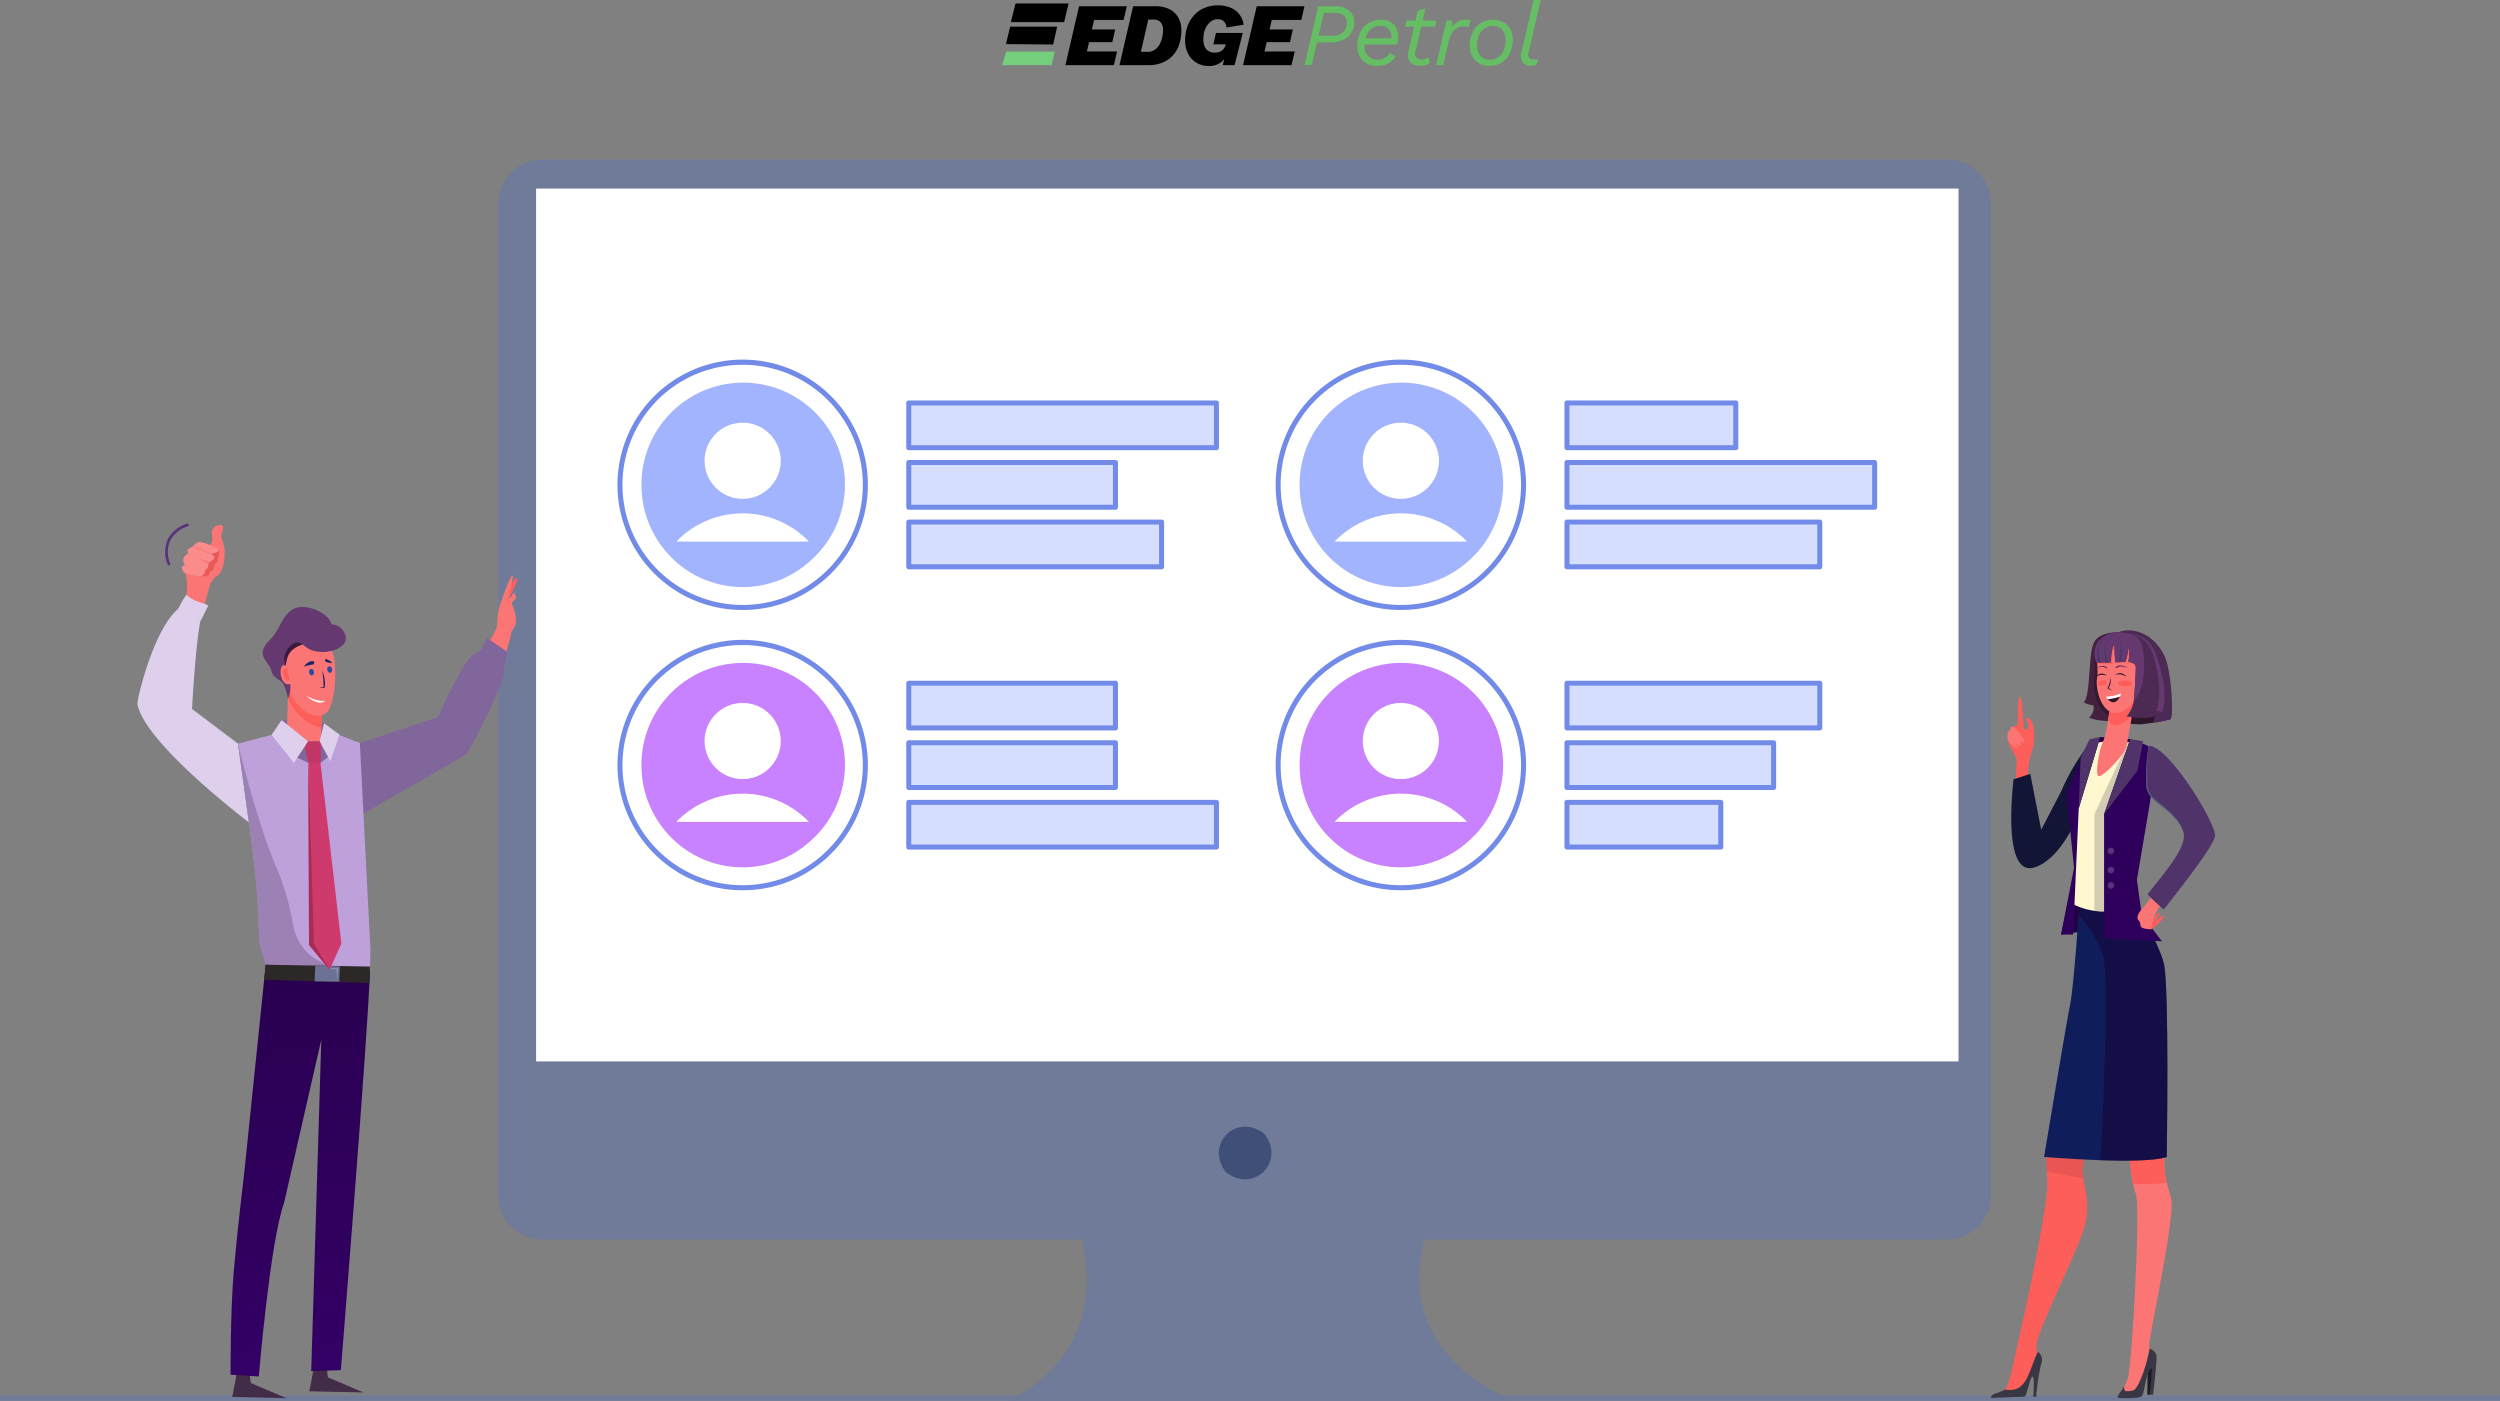<svg xmlns="http://www.w3.org/2000/svg" xmlns:xlink="http://www.w3.org/1999/xlink" width="464" height="260" viewBox="0 0 464 260">
  <rect x="0" y="0" width="464" height="260" fill="#808080" stroke="none"/>
  <defs>
    <linearGradient id="linear-gradient" x1="0.488" y1="0.041" x2="0.512" y2="0.964" gradientUnits="objectBoundingBox">
      <stop offset="0" stop-color="#290051"/>
      <stop offset="1" stop-color="#330065"/>
    </linearGradient>
  </defs>
  <g id="Group_689" data-name="Group 689" transform="translate(-1128 -982)">
    <g id="Group_687" data-name="Group 687">
      <path id="Path_1023" data-name="Path 1023" d="M413.981,58.748H153.239a8.139,8.139,0,0,0-8.139,8.139V251.054a8.139,8.139,0,0,0,8.139,8.14H253.311s6.366,19.684-13.368,29.869h93.573s-22.28-7.638-16.551-29.869h97.017a8.139,8.139,0,0,0,8.139-8.139V66.887A8.139,8.139,0,0,0,413.981,58.748Z" transform="translate(1075.4 952.852)" fill="#6f7b99"/>
      <g id="Group_631" data-name="Group 631" transform="translate(1354.229 1191.123)">
        <path id="Path_908" data-name="Path 908" d="M377.011,360.868c3.547,5.069-2,10.62-7.074,7.074a1.792,1.792,0,0,1-.436-.437c-3.537-5.069,2.007-10.612,7.074-7.074A1.78,1.78,0,0,1,377.011,360.868Z" transform="translate(-368.382 -359.314)" fill="#3f4f77"/>
      </g>
      <rect id="Rectangle_100" data-name="Rectangle 100" width="264" height="162" transform="translate(1227.5 1017)" fill="#fff"/>
      <g id="Group_672" data-name="Group 672" transform="translate(542.523 130.198)">
        <g id="Group_641" data-name="Group 641" transform="translate(700.076 918.574)">
          <g id="Group_637" data-name="Group 637" transform="translate(0 0)">
            <g id="Group_635" data-name="Group 635">
              <g id="Group_634" data-name="Group 634">
                <g id="Group_632" data-name="Group 632">
                  <path id="Path_1024" data-name="Path 1024" d="M725.053,920.779a22.751,22.751,0,0,1,15.134,39.758c-.507.454-1.052.9-1.618,1.313a22.8,22.8,0,0,1-27.261-.171c-.446-.339-.885-.7-1.3-1.064a22.75,22.75,0,0,1,15.043-39.836Z" transform="translate(-701.815 -920.313)" fill="#fff"/>
                  <path id="Path_1025" data-name="Path 1025" d="M723.314,965.014a23.058,23.058,0,0,1-14.026-4.7c-.457-.347-.9-.712-1.326-1.086a23.239,23.239,0,1,1,30.8-.079c-.516.463-1.072.914-1.651,1.34A23.068,23.068,0,0,1,723.314,965.014Zm0-45.508a22.285,22.285,0,0,0-14.736,39.021c.407.36.835.711,1.273,1.043a22.339,22.339,0,0,0,26.7.168c.555-.409,1.088-.841,1.584-1.286a22.284,22.284,0,0,0-14.823-38.945Z" transform="translate(-700.076 -918.574)" fill="#728be8"/>
                </g>
                <g id="Group_633" data-name="Group 633" transform="translate(4.454 4.249)">
                  <path id="Path_1026" data-name="Path 1026" d="M721.155,957.652a18.991,18.991,0,0,0,6.452,14.307q.523.463,1.077.883a18.641,18.641,0,0,0,22.321.14q.692-.51,1.333-1.081a18.886,18.886,0,1,0-31.183-14.249Z" transform="translate(-721.155 -938.681)" fill="#a3b4ff"/>
                </g>
              </g>
            </g>
            <g id="Group_636" data-name="Group 636" transform="translate(10.936 11.677)">
              <circle id="Ellipse_27" data-name="Ellipse 27" cx="7.069" cy="7.069" r="7.069" transform="translate(5.233)" fill="#fff"/>
              <path id="Path_1027" data-name="Path 1027" d="M773.022,1056a17.068,17.068,0,0,0-21.2,2.738h24.606A17.011,17.011,0,0,0,773.022,1056Z" transform="translate(-751.826 -1036.664)" fill="#fff"/>
            </g>
          </g>
          <g id="Group_638" data-name="Group 638" transform="translate(53.602 7.548)">
            <rect id="Rectangle_101" data-name="Rectangle 101" width="57.106" height="8.305" transform="translate(0.466 0.466)" fill="#d6deff"/>
            <path id="Path_1028" data-name="Path 1028" d="M1011.3,963.527H954.2a.466.466,0,0,1-.466-.466v-8.3a.466.466,0,0,1,.466-.466H1011.3a.466.466,0,0,1,.466.466v8.3A.466.466,0,0,1,1011.3,963.527Zm-56.64-.932h56.174v-7.373H954.663Z" transform="translate(-953.731 -954.291)" fill="#728be8"/>
          </g>
          <g id="Group_639" data-name="Group 639" transform="translate(53.602 18.602)">
            <rect id="Rectangle_102" data-name="Rectangle 102" width="38.358" height="8.305" transform="translate(0.466 0.466)" fill="#d6deff"/>
            <path id="Path_1029" data-name="Path 1029" d="M992.555,1015.837H954.2a.466.466,0,0,1-.466-.466v-8.3a.466.466,0,0,1,.466-.466h38.358a.466.466,0,0,1,.466.466v8.3A.466.466,0,0,1,992.555,1015.837Zm-37.892-.932h37.426v-7.373H954.663Z" transform="translate(-953.731 -1006.601)" fill="#728be8"/>
          </g>
          <g id="Group_640" data-name="Group 640" transform="translate(53.602 29.656)">
            <rect id="Rectangle_103" data-name="Rectangle 103" width="46.919" height="8.305" transform="translate(0.466 0.466)" fill="#d6deff"/>
            <path id="Path_1030" data-name="Path 1030" d="M1001.116,1068.147H954.2a.466.466,0,0,1-.466-.466v-8.3a.466.466,0,0,1,.466-.466h46.919a.466.466,0,0,1,.466.466v8.3A.466.466,0,0,1,1001.116,1068.147Zm-46.453-.932h45.987v-7.373H954.663Z" transform="translate(-953.731 -1058.911)" fill="#728be8"/>
          </g>
        </g>
        <g id="Group_651" data-name="Group 651" transform="translate(700.076 970.59)">
          <g id="Group_647" data-name="Group 647" transform="translate(0 0)">
            <g id="Group_645" data-name="Group 645">
              <g id="Group_644" data-name="Group 644">
                <g id="Group_642" data-name="Group 642">
                  <path id="Path_1031" data-name="Path 1031" d="M725.053,1166.929a22.75,22.75,0,0,1,15.134,39.758c-.507.454-1.052.9-1.618,1.313a22.8,22.8,0,0,1-27.261-.171c-.446-.339-.885-.7-1.3-1.064a22.751,22.751,0,0,1,15.043-39.836Z" transform="translate(-701.815 -1166.463)" fill="#fff"/>
                  <path id="Path_1032" data-name="Path 1032" d="M723.314,1211.164a23.057,23.057,0,0,1-14.026-4.7c-.457-.347-.9-.712-1.326-1.087a23.239,23.239,0,1,1,30.8-.079c-.517.463-1.073.915-1.651,1.34A23.068,23.068,0,0,1,723.314,1211.164Zm0-45.508a22.285,22.285,0,0,0-14.736,39.021c.407.36.835.71,1.273,1.043a22.338,22.338,0,0,0,26.7.167c.555-.408,1.087-.841,1.584-1.285a22.285,22.285,0,0,0-14.823-38.945Z" transform="translate(-700.076 -1164.724)" fill="#728be8"/>
                </g>
                <g id="Group_643" data-name="Group 643" transform="translate(4.454 4.249)">
                  <path id="Path_1033" data-name="Path 1033" d="M721.155,1203.8a18.991,18.991,0,0,0,6.452,14.307q.523.463,1.077.883a18.641,18.641,0,0,0,22.321.14c.462-.34.906-.7,1.333-1.081a18.886,18.886,0,1,0-31.183-14.249Z" transform="translate(-721.155 -1184.83)" fill="#c881ff"/>
                </g>
              </g>
            </g>
            <g id="Group_646" data-name="Group 646" transform="translate(10.936 11.677)">
              <circle id="Ellipse_28" data-name="Ellipse 28" cx="7.069" cy="7.069" r="7.069" transform="translate(5.233)" fill="#fff"/>
              <path id="Path_1034" data-name="Path 1034" d="M773.022,1302.149a17.069,17.069,0,0,0-21.2,2.738h24.606A16.993,16.993,0,0,0,773.022,1302.149Z" transform="translate(-751.826 -1282.813)" fill="#fff"/>
            </g>
          </g>
          <g id="Group_648" data-name="Group 648" transform="translate(53.602 7.547)">
            <rect id="Rectangle_104" data-name="Rectangle 104" width="38.358" height="8.305" transform="translate(0.466 0.466)" fill="#d6deff"/>
            <path id="Path_1035" data-name="Path 1035" d="M992.555,1209.676H954.2a.466.466,0,0,1-.466-.466v-8.3a.466.466,0,0,1,.466-.466h38.358a.466.466,0,0,1,.466.466v8.3A.466.466,0,0,1,992.555,1209.676Zm-37.892-.932h37.426v-7.373H954.663Z" transform="translate(-953.731 -1200.44)" fill="#728be8"/>
          </g>
          <g id="Group_649" data-name="Group 649" transform="translate(53.602 18.602)">
            <rect id="Rectangle_105" data-name="Rectangle 105" width="38.358" height="8.305" transform="translate(0.466 0.466)" fill="#d6deff"/>
            <path id="Path_1036" data-name="Path 1036" d="M992.555,1261.986H954.2a.466.466,0,0,1-.466-.466v-8.3a.466.466,0,0,1,.466-.466h38.358a.466.466,0,0,1,.466.466v8.3A.466.466,0,0,1,992.555,1261.986Zm-37.892-.932h37.426v-7.373H954.663Z" transform="translate(-953.731 -1252.75)" fill="#728be8"/>
          </g>
          <g id="Group_650" data-name="Group 650" transform="translate(53.602 29.656)">
            <rect id="Rectangle_106" data-name="Rectangle 106" width="57.106" height="8.305" transform="translate(0.466 0.466)" fill="#d6deff"/>
            <path id="Path_1037" data-name="Path 1037" d="M1011.3,1314.3H954.2a.466.466,0,0,1-.466-.466v-8.3a.466.466,0,0,1,.466-.466H1011.3a.466.466,0,0,1,.466.466v8.3A.466.466,0,0,1,1011.3,1314.3Zm-56.64-.932h56.174v-7.373H954.663Z" transform="translate(-953.731 -1305.061)" fill="#728be8"/>
          </g>
        </g>
        <g id="Group_661" data-name="Group 661" transform="translate(822.236 918.574)">
          <g id="Group_657" data-name="Group 657" transform="translate(0 0)">
            <g id="Group_655" data-name="Group 655">
              <g id="Group_654" data-name="Group 654">
                <g id="Group_652" data-name="Group 652">
                  <path id="Path_1038" data-name="Path 1038" d="M1303.132,920.779a22.751,22.751,0,0,1,15.134,39.758c-.507.454-1.052.9-1.618,1.313a22.805,22.805,0,0,1-27.261-.171c-.446-.339-.885-.7-1.3-1.064a22.75,22.75,0,0,1,15.043-39.836Z" transform="translate(-1279.894 -920.313)" fill="#fff"/>
                  <path id="Path_1039" data-name="Path 1039" d="M1301.393,965.014a23.059,23.059,0,0,1-14.026-4.7c-.459-.348-.9-.713-1.326-1.086a23.239,23.239,0,1,1,30.8-.079c-.516.462-1.071.913-1.651,1.34A23.067,23.067,0,0,1,1301.393,965.014Zm0-45.508a22.284,22.284,0,0,0-14.736,39.021c.405.359.833.709,1.273,1.043a22.34,22.34,0,0,0,26.7.167c.556-.41,1.089-.842,1.584-1.286a22.284,22.284,0,0,0-14.823-38.945Z" transform="translate(-1278.155 -918.574)" fill="#728be8"/>
                </g>
                <g id="Group_653" data-name="Group 653" transform="translate(4.454 4.249)">
                  <path id="Path_1040" data-name="Path 1040" d="M1299.234,957.652a18.991,18.991,0,0,0,6.452,14.307q.523.463,1.078.883a18.641,18.641,0,0,0,22.321.14q.692-.51,1.332-1.081a18.886,18.886,0,1,0-31.183-14.249Z" transform="translate(-1299.234 -938.681)" fill="#a3b4ff"/>
                </g>
              </g>
            </g>
            <g id="Group_656" data-name="Group 656" transform="translate(10.936 9.51)">
              <circle id="Ellipse_29" data-name="Ellipse 29" cx="7.069" cy="7.069" r="7.069" transform="translate(3.066 5.411) rotate(-22.5)" fill="#fff"/>
              <path id="Path_1041" data-name="Path 1041" d="M1351.1,1056a17.069,17.069,0,0,0-21.2,2.738h24.606A17.026,17.026,0,0,0,1351.1,1056Z" transform="translate(-1329.906 -1034.497)" fill="#fff"/>
            </g>
          </g>
          <g id="Group_658" data-name="Group 658" transform="translate(53.602 7.548)">
            <rect id="Rectangle_107" data-name="Rectangle 107" width="31.333" height="8.305" transform="translate(0.466 0.466)" fill="#d6deff"/>
            <path id="Path_1042" data-name="Path 1042" d="M1563.61,963.527h-31.334a.466.466,0,0,1-.466-.466v-8.3a.466.466,0,0,1,.466-.466h31.334a.466.466,0,0,1,.466.466v8.3A.466.466,0,0,1,1563.61,963.527Zm-30.868-.932h30.4v-7.373h-30.4Z" transform="translate(-1531.81 -954.291)" fill="#728be8"/>
          </g>
          <g id="Group_659" data-name="Group 659" transform="translate(53.602 18.602)">
            <rect id="Rectangle_108" data-name="Rectangle 108" width="57.106" height="8.305" transform="translate(0.466 0.466)" fill="#d6deff"/>
            <path id="Path_1043" data-name="Path 1043" d="M1589.382,1015.837h-57.106a.466.466,0,0,1-.466-.466v-8.3a.466.466,0,0,1,.466-.466h57.106a.466.466,0,0,1,.466.466v8.3A.466.466,0,0,1,1589.382,1015.837Zm-56.64-.932h56.174v-7.373h-56.174Z" transform="translate(-1531.81 -1006.601)" fill="#728be8"/>
          </g>
          <g id="Group_660" data-name="Group 660" transform="translate(53.602 29.656)">
            <rect id="Rectangle_109" data-name="Rectangle 109" width="46.919" height="8.305" transform="translate(0.466 0.466)" fill="#d6deff"/>
            <path id="Path_1044" data-name="Path 1044" d="M1579.2,1068.147h-46.919a.466.466,0,0,1-.466-.466v-8.3a.466.466,0,0,1,.466-.466H1579.2a.466.466,0,0,1,.466.466v8.3A.466.466,0,0,1,1579.2,1068.147Zm-46.453-.932h45.987v-7.373h-45.987Z" transform="translate(-1531.81 -1058.911)" fill="#728be8"/>
          </g>
        </g>
        <g id="Group_671" data-name="Group 671" transform="translate(822.236 970.59)">
          <g id="Group_667" data-name="Group 667" transform="translate(0 0)">
            <g id="Group_665" data-name="Group 665">
              <g id="Group_664" data-name="Group 664">
                <g id="Group_662" data-name="Group 662">
                  <path id="Path_1045" data-name="Path 1045" d="M1303.132,1166.929a22.75,22.75,0,0,1,15.134,39.758c-.507.454-1.052.9-1.618,1.313a22.8,22.8,0,0,1-27.261-.171c-.446-.339-.885-.7-1.3-1.064a22.75,22.75,0,0,1,15.043-39.836Z" transform="translate(-1279.894 -1166.463)" fill="#fff"/>
                  <path id="Path_1046" data-name="Path 1046" d="M1301.393,1211.164a23.059,23.059,0,0,1-14.026-4.7c-.459-.348-.9-.714-1.326-1.087a23.24,23.24,0,1,1,30.8-.079c-.516.462-1.072.914-1.651,1.34A23.068,23.068,0,0,1,1301.393,1211.164Zm0-45.508a22.284,22.284,0,0,0-14.736,39.021c.4.358.833.709,1.273,1.043a22.339,22.339,0,0,0,26.7.167c.556-.409,1.088-.842,1.584-1.285a22.284,22.284,0,0,0-14.823-38.945Z" transform="translate(-1278.155 -1164.724)" fill="#728be8"/>
                </g>
                <g id="Group_663" data-name="Group 663" transform="translate(4.454 4.249)">
                  <path id="Path_1047" data-name="Path 1047" d="M1299.234,1203.8a18.991,18.991,0,0,0,6.452,14.307q.523.463,1.078.883a18.641,18.641,0,0,0,22.321.14c.462-.34.906-.7,1.332-1.081a18.886,18.886,0,1,0-31.183-14.249Z" transform="translate(-1299.234 -1184.83)" fill="#c881ff"/>
                </g>
              </g>
            </g>
            <g id="Group_666" data-name="Group 666" transform="translate(10.936 9.509)">
              <circle id="Ellipse_30" data-name="Ellipse 30" cx="7.069" cy="7.069" r="7.069" transform="translate(3.066 5.411) rotate(-22.5)" fill="#fff"/>
              <path id="Path_1048" data-name="Path 1048" d="M1351.1,1302.149a17.07,17.07,0,0,0-21.2,2.738h24.606A17.008,17.008,0,0,0,1351.1,1302.149Z" transform="translate(-1329.906 -1280.646)" fill="#fff"/>
            </g>
          </g>
          <g id="Group_668" data-name="Group 668" transform="translate(53.602 7.547)">
            <rect id="Rectangle_110" data-name="Rectangle 110" width="46.919" height="8.305" transform="translate(0.466 0.466)" fill="#d6deff"/>
            <path id="Path_1049" data-name="Path 1049" d="M1579.2,1209.676h-46.919a.466.466,0,0,1-.466-.466v-8.3a.466.466,0,0,1,.466-.466H1579.2a.466.466,0,0,1,.466.466v8.3A.466.466,0,0,1,1579.2,1209.676Zm-46.453-.932h45.987v-7.373h-45.987Z" transform="translate(-1531.81 -1200.44)" fill="#728be8"/>
          </g>
          <g id="Group_669" data-name="Group 669" transform="translate(53.602 18.602)">
            <rect id="Rectangle_111" data-name="Rectangle 111" width="38.358" height="8.305" transform="translate(0.466 0.466)" fill="#d6deff"/>
            <path id="Path_1050" data-name="Path 1050" d="M1570.634,1261.986h-38.358a.466.466,0,0,1-.466-.466v-8.3a.466.466,0,0,1,.466-.466h38.358a.466.466,0,0,1,.466.466v8.3A.466.466,0,0,1,1570.634,1261.986Zm-37.892-.932h37.426v-7.373h-37.426Z" transform="translate(-1531.81 -1252.75)" fill="#728be8"/>
          </g>
          <g id="Group_670" data-name="Group 670" transform="translate(53.602 29.656)">
            <rect id="Rectangle_112" data-name="Rectangle 112" width="28.553" height="8.305" transform="translate(0.466 0.466)" fill="#d6deff"/>
            <path id="Path_1051" data-name="Path 1051" d="M1560.829,1314.3h-28.553a.466.466,0,0,1-.466-.466v-8.3a.466.466,0,0,1,.466-.466h28.553a.466.466,0,0,1,.466.466v8.3A.466.466,0,0,1,1560.829,1314.3Zm-28.087-.932h27.621v-7.373h-27.621Z" transform="translate(-1531.81 -1305.061)" fill="#728be8"/>
          </g>
        </g>
      </g>
      <line id="Line_5" data-name="Line 5" x2="464" transform="translate(1128 1241.5)" fill="none" stroke="#6f7b99" stroke-width="1"/>
      <g id="Group_677" data-name="Group 677" transform="translate(1153.5 1079.185)">
        <path id="Path_1052" data-name="Path 1052" d="M2140.993,282.186s.746-3.979,0-6.481l3.974.7.708,1.35-1.562,5.744Z" transform="translate(-2132.121 -266.722)" fill="#fc7575"/>
        <g id="Group_673" data-name="Group 673" transform="translate(63.883 9.624)">
          <path id="Path_1053" data-name="Path 1053" d="M2371.815,280.107s.241.01.241.462a45.03,45.03,0,0,1-2.182,4.622v-1S2371.112,280.391,2371.815,280.107Z" transform="translate(-2365.438 -279.604)" fill="#fd5e5a"/>
          <path id="Path_1054" data-name="Path 1054" d="M2358.425,283.353c0-.378.733-.615.733-1.119s-.347-1.166-.675-.441c-.274.607-.517.436-.751.777.225-1.188,1.076-4.271.848-4.391-.5-.263-2.274,5.284-2.467,5.756a13.652,13.652,0,0,0-.4,3.33c0,1.134-2.917,5.329-2.917,5.329l4.241.889s.925-2.963,1.344-5.044C2360.138,286.726,2358.425,283.732,2358.425,283.353Z" transform="translate(-2352.797 -278.171)" fill="#fc7575"/>
        </g>
        <path id="Path_1055" data-name="Path 1055" d="M2118.5,303.924c-.945,5.107-1.529,16.241-1.529,16.241l8.531,6.432,2.024,14.619s-19.357-14.623-20.685-21.959c-.137-.756,3.059-14.213,7.756-17.822A8.6,8.6,0,0,0,2118.5,303.924Z" transform="translate(-2106.833 -285.768)" fill="#decfed"/>
        <path id="Path_1056" data-name="Path 1056" d="M2137.195,291.876a16.246,16.246,0,0,0-1.659,2.951,5.013,5.013,0,0,0,4.2,2.043c.7-1.245.963-1.963,1.537-3C2140.029,293.337,2138.2,293.014,2137.195,291.876Z" transform="translate(-2128.081 -278.693)" fill="#decfed"/>
        <path id="Path_1057" data-name="Path 1057" d="M2352.241,322.849l-1.554,2.958c1.554,1.094,3.081,1.447,4.7,2.515l.681-2.855Z" transform="translate(-2287.352 -301.621)" fill="#81669b"/>
        <path id="Path_1058" data-name="Path 1058" d="M2276.836,344.8l-14.853,4.92-.875,14.109,21.093-12.171s7.638-13.7,6.872-16.065c-.6-1.845-3.375-3.461-5.138-2.75C2281.486,333.833,2276.836,344.8,2276.836,344.8Z" transform="translate(-2221.039 -308.895)" fill="#81669b"/>
        <path id="Path_1059" data-name="Path 1059" d="M2201.321,391.734l-5.544-2.167-10.84.653-6.237,1.619s2.665,18.5,3.286,25.034.621,11.759.621,11.759l1.239,4.244c6.988.6,12.3.094,19.348.944.077-3.746.1-3.619.1-3.619Z" transform="translate(-2160.034 -351.011)" fill="#bea0db"/>
        <path id="Path_1060" data-name="Path 1060" d="M2182.607,435.11l1.239,4.244c4.8.41,8.816.3,13.145.469-5.661-1.22-7.571-4.949-8.12-8.166a45.187,45.187,0,0,0-3.029-10.323c-3.552-8.231-7.141-23.016-7.141-23.016s2.665,18.5,3.286,25.034S2182.607,435.11,2182.607,435.11Z" transform="translate(-2160.034 -357.488)" fill="#614d74" opacity="0.36"/>
        <path id="Path_1061" data-name="Path 1061" d="M2217.773,382.1l-.011,3.936-7.786-.057-.067-4.481Z" transform="translate(-2183.138 -345.034)" fill="#81669b"/>
        <path id="Path_1062" data-name="Path 1062" d="M2174.594,850.646l10.056.221-6.61-2.812-.3-2.522c-1.019,0-1.264.69-2.293.69C2175.156,847.833,2174.594,850.646,2174.594,850.646Z" transform="translate(-2156.995 -688.553)" fill="#432c47"/>
        <path id="Path_1063" data-name="Path 1063" d="M2229.694,846.57l10.057.221-6.611-2.812-.3-2.521c-1.019,0-1.265.69-2.293.69C2230.256,843.757,2229.694,846.57,2229.694,846.57Z" transform="translate(-2197.784 -685.535)" fill="#432c47"/>
        <path id="Path_1064" data-name="Path 1064" d="M2175.973,594.863s-1.284,10.627-1.946,18.292-.594,19.264-.594,19.264l5.232.321s2.092-25.073,4.7-32.259l6.9-30.246-1.869,61.506,5.495-.172s5.2-64.344,5.406-74.308c-7.049-.85-12.36-.347-19.348-.944Z" transform="translate(-2156.134 -474.453)" fill="url(#linear-gradient)"/>
        <g id="Group_675" data-name="Group 675" transform="translate(23.257 15.464)">
          <g id="Group_674" data-name="Group 674">
            <path id="Path_1065" data-name="Path 1065" d="M2209.583,330.175c-.184-.117-2.475-5.818-2.475-5.818s-1.529-4.28-.542-5,3.335-3.237,5.391-3.282a7.809,7.809,0,0,1,3.62.688c.184.117,1.517,2.367,1.517,2.367s-.621-.758-.94,2.054S2209.583,330.175,2209.583,330.175Z" transform="translate(-2203.674 -312.065)" fill="#381a3f"/>
            <path id="Path_1066" data-name="Path 1066" d="M2220.422,356.859c-.244.729-.139,5.926-.332,7.235-.191,1.292-6.089,3.295-6.205-1.405s.349-10.227.349-10.227Z" transform="translate(-2209.324 -339.007)" fill="#fc7575"/>
            <path id="Path_1067" data-name="Path 1067" d="M2220.845,356.859h0l-2.054-1.46-4.134-2.938s0,0,0,.008v.008c0,.02,0,.056-.009.109-.014.171-.04.513-.073.984v0l-.02.3c0,.007,0,.014,0,.021-.023.341-.047.734-.072,1.167l0,.073q-.009.154-.017.314v0q0,.083-.009.168c0,.006,0,.012,0,.018l0,.064,0,.025c0,.037,0,.074-.006.111.768,2.519,3.672,5.255,6.184,5.58q.008-.261.027-.526A29.521,29.521,0,0,1,2220.845,356.859Z" transform="translate(-2209.747 -339.007)" fill="#fd5e5a"/>
            <path id="Path_1068" data-name="Path 1068" d="M2212.988,328.862a9.062,9.062,0,0,0,1,7.916c1.8,2.6,4.287,3.94,6.068,2.629s2.29-9.537,1-11.654S2214.139,326,2212.988,328.862Z" transform="translate(-2208.309 -319.713)" fill="#fc7575"/>
            <path id="Path_1069" data-name="Path 1069" d="M2201.057,317.7s-.4-2.69-1.433-3.346-1.5-1.055-1.685-2.005-2.018-2.261-1.456-3.823,1.646-1.618,3.018-4.334,2.851-4.22,6.047-3.23,3.641,2.939,3.641,2.939a2.531,2.531,0,0,1,2.272,1.443c1.991,3.162-4.818,5.06-7.437,2.441-1.27-1.27-2.93-.087-3.56,1.8S2202.548,314.438,2201.057,317.7Z" transform="translate(-2196.376 -300.658)" fill="#653870"/>
            <path id="Path_1070" data-name="Path 1070" d="M2211.086,343.541s-1.127-1.924-1.713-1.088-.1,3.335,1.14,3.36S2211.086,343.541,2211.086,343.541Z" transform="translate(-2205.814 -331.442)" fill="#fc7575"/>
            <path id="Path_1071" data-name="Path 1071" d="M2211.907,345.444s.043-1.115-.562-.745,0,2.16.562,2.125S2211.907,345.444,2211.907,345.444Z" transform="translate(-2207.271 -333.204)" fill="#fd5e5a"/>
            <path id="Path_1072" data-name="Path 1072" d="M2237.255,345.8a6.965,6.965,0,0,1,.451,1.588,4.156,4.156,0,0,1-.016,1.76c-.137-.025-.5-.079-.986-.206.311-.009.62,0,.927.016l-.1.076A21.4,21.4,0,0,0,2237.255,345.8Z" transform="translate(-2226.23 -334.073)" fill="#172866"/>
            <path id="Path_1073" data-name="Path 1073" d="M2230.382,345.408a.558.558,0,0,1-.325.695c-.245.05-.5-.181-.563-.515a.558.558,0,0,1,.325-.695C2230.064,344.843,2230.316,345.074,2230.382,345.408Z" transform="translate(-2220.881 -333.399)" fill="#2f499f"/>
            <path id="Path_1074" data-name="Path 1074" d="M2243.375,343.563a.558.558,0,0,1-.325.695c-.245.049-.5-.181-.563-.515a.558.558,0,0,1,.326-.695C2243.058,343,2243.31,343.229,2243.375,343.563Z" transform="translate(-2230.499 -332.033)" fill="#2f499f"/>
            <path id="Path_1075" data-name="Path 1075" d="M2225.568,340.466a2.4,2.4,0,0,1,1.382-1.085c.864-.175.6.552.4.593S2225.534,340.3,2225.568,340.466Z" transform="translate(-2217.986 -329.304)" fill="#172866"/>
            <path id="Path_1076" data-name="Path 1076" d="M2241.042,337.841s1.023.3,1.217.773c0,0-1.083-.09-1.278-.344A.288.288,0,0,1,2241.042,337.841Z" transform="translate(-2229.342 -328.184)" fill="#172866"/>
          </g>
          <path id="Path_1077" data-name="Path 1077" d="M2227.477,363.74a5.307,5.307,0,0,0,3.489,1.047C2230.075,365.618,2228.232,364.666,2227.477,363.74Z" transform="translate(-2219.399 -347.356)" fill="#fff"/>
        </g>
        <path id="Path_1078" data-name="Path 1078" d="M2197.694,556.318l19.348.343-.094,3.067-19.541-.625Z" transform="translate(-2173.883 -474.453)" fill="#2d2828"/>
        <path id="Path_1079" data-name="Path 1079" d="M2238.063,560.065l-4.566-.071.108-2.878,4.566.1Z" transform="translate(-2200.599 -475.043)" fill="#6b7296"/>
        <path id="Path_1080" data-name="Path 1080" d="M2239.421,558.394c.091,0,2.861.113,2.861.113l-.272,2.3-.022-2.046Z" transform="translate(-2204.984 -475.99)" fill="#9095b0"/>
        <path id="Path_1081" data-name="Path 1081" d="M2218.177,398.206l2.817,1.323h2.245l1.694-1.323-1.516-2.662h-3.338l-.846-.418Z" transform="translate(-2189.258 -355.126)" fill="#81669b"/>
        <path id="Path_1082" data-name="Path 1082" d="M2225.5,396.736h3.338l-.178,3.985h-2.245Z" transform="translate(-2194.679 -356.318)" fill="#c13665"/>
        <path id="Path_1083" data-name="Path 1083" d="M2206.861,389.437l2.627-3.985-4.907-3.959-1.869,2.75Z" transform="translate(-2177.811 -345.034)" fill="#decfed"/>
        <path id="Path_1084" data-name="Path 1084" d="M2239.086,390.865l-1.979-3.7.8-3.357,2.878,2.093Z" transform="translate(-2203.271 -346.751)" fill="#decfed"/>
        <path id="Path_1085" data-name="Path 1085" d="M2229.024,412.079c0,1.575.118,33.784.118,33.784l3.82,4.622,2.186-4.867-3.878-33.539Z" transform="translate(-2197.288 -367.676)" fill="#cf3a6c"/>
        <path id="Path_1086" data-name="Path 1086" d="M2229.023,412.079l.118,33.784,3.82,4.622-2.9-4.86Z" transform="translate(-2197.288 -367.676)" fill="#a62e56"/>
        <path id="Path_1087" data-name="Path 1087" d="M2147.938,242.267c-.284-.323-1.261-.238-1.733.485s-.181.948-.172,1.9c.02,2.031-1.77,1.206-1.77,1.206l-1.743.086-.676.719-.852,4.151c.3.482.924,1.865,1.552,2.12.894.363,3.155.449,3.508-.5.271-.733.837-.777,1.147-1.119,1.1-1.213,1.262-3.8,1.025-5.113s-.63-1.65-.524-2.265S2148.248,242.62,2147.938,242.267Z" transform="translate(-2132.121 -241.835)" fill="#fc7575"/>
        <path id="Path_1088" data-name="Path 1088" d="M2160.1,261.919s.144.657.829.084c.209-.174.731-2.423.421-2.476s-1.291.8-1.291.8Z" transform="translate(-2146.233 -254.743)" fill="#ea5757"/>
        <path id="Path_1089" data-name="Path 1089" d="M2158.126,265.1s-.089,1.281.1,1.51.561.267.8-.3a4,4,0,0,0-.061-2.126A1.088,1.088,0,0,0,2158.126,265.1Z" transform="translate(-2144.788 -258.193)" fill="#ea5757"/>
        <path id="Path_1090" data-name="Path 1090" d="M2155.571,270.044s-.8.943-.613,1.162,1.223.362,1.5-.047C2156.785,270.689,2156.333,270.321,2155.571,270.044Z" transform="translate(-2142.438 -262.531)" fill="#ea5757"/>
        <path id="Path_1091" data-name="Path 1091" d="M2153.157,274.357a.174.174,0,0,1,.166.125c.039.2.033.588-.552.785a4.5,4.5,0,0,1-1.237.128l.625-1.225A4.151,4.151,0,0,0,2153.157,274.357Z" transform="translate(-2139.924 -265.585)" fill="#ea5757"/>
        <path id="Path_1092" data-name="Path 1092" d="M2143.517,257.692c-.193.113-.875.377-.924.665a1.953,1.953,0,0,0,.258.854s3.463,1.215,3.772,1.268,1.353-.722.786-1.174A31.314,31.314,0,0,0,2143.517,257.692Z" transform="translate(-2133.301 -253.387)" fill="#fc8b8b"/>
        <path id="Path_1093" data-name="Path 1093" d="M2140.213,262.975c-.328.106-.616.723-.669,1.031a2.584,2.584,0,0,0,.317,1.016,15.559,15.559,0,0,0,3.5.98c.683-.1,1-.979.813-1.2S2140.71,262.815,2140.213,262.975Z" transform="translate(-2131.045 -257.29)" fill="#fc8b8b"/>
        <path id="Path_1094" data-name="Path 1094" d="M2139.171,270.769c-.407.108-.658.222-.53.658a1.23,1.23,0,0,0,.8.914c.365.063,2.193.483,2.525.506s1.464-.877.72-1.209S2140.013,270.546,2139.171,270.769Z" transform="translate(-2130.354 -263.038)" fill="#fc8b8b"/>
        <path id="Path_1095" data-name="Path 1095" d="M2146.167,255.063s.753-.845,1.315-.919a10.907,10.907,0,0,1,3.6,1.4c.252.3-.783.754-1.277.766S2146.934,254.8,2146.167,255.063Z" transform="translate(-2135.951 -250.758)" fill="#fc8b8b"/>
        <g id="Group_676" data-name="Group 676" transform="translate(5.157 0)">
          <path id="Path_1096" data-name="Path 1096" d="M2127.388,248.882a.252.252,0,0,1-.238-.169,5.908,5.908,0,0,1,.093-4.822,6.094,6.094,0,0,1,3.507-2.766.252.252,0,0,1,.133.486,5.682,5.682,0,0,0-3.2,2.518,5.431,5.431,0,0,0-.061,4.417.253.253,0,0,1-.238.335Z" transform="translate(-2126.688 -241.117)" fill="#58307d"/>
        </g>
      </g>
      <g id="Group_683" data-name="Group 683" transform="translate(1497.521 1099)">
        <g id="Group_679" data-name="Group 679" transform="translate(0 12.332)">
          <path id="Path_1097" data-name="Path 1097" d="M2528.112,388.987c-.272-1.383-1.655-7.126-1.655-9.085a14.043,14.043,0,0,1,.878-5.2,10.757,10.757,0,0,0,0-4.863c-.065-.322-.844-1.233-1.115-.962s.405.692.27,1.57-.515.65-.726.439-.27-5.843-.793-5.944-.321,4.154-.405,4.9-.747.486-1.03.77-.135.463-.439.767-.372.979-.219,1.959,1.486,2.617,1.486,3.36-1.172,19.063,2.3,19.486c1.068.13,3.313-1.01,4.995-3.012a10,10,0,0,0-1.754-3.882C2529.332,389.758,2528.369,390.3,2528.112,388.987Z" transform="translate(-2519.603 -364.939)" fill="#fd5e5a"/>
          <path id="Path_1098" data-name="Path 1098" d="M2539.954,398.21a.685.685,0,0,0-.384.228,39.452,39.452,0,0,0-5.241,8.849l-3.7,7.117-2.029-10.365-3.111,1c-.829,7.839-.829,17.875,3.94,16.341s7.84-9.113,7.84-9.113l3.816-12.091S2540.858,398.208,2539.954,398.21Z" transform="translate(-2521.302 -389.734)" fill="#131537"/>
          <path id="Path_1099" data-name="Path 1099" d="M2523.362,386.633s2.505,2.446,2.025,2.927-2.492-2.118-2.492-2.118,2.231,2.274,1.837,2.668-2.323-1.527-2.323-1.527,2.034,1.749,1.669,1.951-1.669-1.2-1.669-1.2a2,2,0,0,1-.118-.837c.069-.315-.044-.447.013-.642a1.923,1.923,0,0,1,.415-.6C2522.829,387.152,2522.873,386.451,2523.362,386.633Z" transform="translate(-2519.213 -381.084)" fill="#fc7575"/>
          <path id="Path_1100" data-name="Path 1100" d="M2566.351,499.4l-5.008.736,2.815-12.991,2.721,1.4Z" transform="translate(-2548.328 -456.013)" fill="#230044"/>
          <path id="Path_1101" data-name="Path 1101" d="M2624.229,852.584l-.077,4.8.534.015.688-5.471Z" transform="translate(-2595.136 -727.865)" fill="#1d1c22"/>
          <g id="Group_678" data-name="Group 678" transform="translate(1.117 74.661)">
            <path id="Path_1102" data-name="Path 1102" d="M2605.977,688.732s.572,7.5,1.491,9.746-.724,31.879-1.5,34.269a7.284,7.284,0,0,1-.649,1.419c-.852,1.456-1.045,1.753.1,1.757,1.467,0,2.751-.274,3.036-.875.492-1.037.926-4.609,1.93-4.606a4.18,4.18,0,0,0,.515-2.032c-.257-1.055-.975-.513-.97-1.979s4.865-23.759,4.1-27-1.3-3.633-1.287-7.492S2605.977,688.732,2605.977,688.732Z" transform="translate(-2581.692 -680.873)" fill="#fc7575"/>
            <path id="Path_1103" data-name="Path 1103" d="M2535.6,658.009s-5.473,10.43-5.123,13.52,1.505,5.583.514,9.8-8.842,19.509-9.029,22.3c-.079,1.179.281,1.289.281,1.289a9.515,9.515,0,0,1-1.072,4.627c-.542.539-1.153,3.216-1.667,3.214s-4.863.463-4.863.463c-.113-.992,1.218-.2,2-2.251s1.252-5.142,2.244-9.307,5.06-23.173,5.074-27.547-.387-4.4.292-7.276a60.041,60.041,0,0,1,3.218-8.275Z" transform="translate(-2514.638 -658.009)" fill="#fd5e5a"/>
            <path id="Path_1104" data-name="Path 1104" d="M2557.444,671.529c-.35-3.089,5.123-13.52,5.123-13.52l-8.136.561a60.041,60.041,0,0,0-3.218,8.275,12.729,12.729,0,0,0-.34,4.57c1.555.334,3.975.823,6.738,1.269C2557.546,672.305,2557.489,671.922,2557.444,671.529Z" transform="translate(-2541.599 -658.009)" fill="#e85553"/>
            <path id="Path_1105" data-name="Path 1105" d="M2616.723,691.934c.013-3.86-6.762-3.2-6.762-3.2s.365,4.785.979,7.855a30.733,30.733,0,0,0,6.246-.23A15.436,15.436,0,0,1,2616.723,691.934Z" transform="translate(-2585.677 -680.873)" fill="#fd5e5a"/>
          </g>
          <path id="Path_1106" data-name="Path 1106" d="M2555.466,514.844s-.953,14.692-1.674,18.191-4.837,28.3-4.837,28.3,18.342,1.544,22.767,0c0,0,.494-31.83-.548-35.921s-5.6-11.537-5.6-11.537Z" transform="translate(-2539.096 -475.939)" fill="#0f1d5b"/>
          <path id="Path_1107" data-name="Path 1107" d="M2584.313,513.883l-10.11.961s-.039.6-.106,1.578a24.956,24.956,0,0,1,4.442,7.07c1.367,3.539-.054,32.533-.361,38.454,4.928.164,10.178.128,12.282-.606,0,0,.494-31.83-.548-35.921S2584.313,513.883,2584.313,513.883Z" transform="translate(-2557.832 -475.939)" fill="#1a0033" opacity="0.53"/>
          <path id="Path_1108" data-name="Path 1108" d="M2589.7,394.628l-5.564-.4-1.971,3.857,7.916.824Z" transform="translate(-2563.842 -386.764)" fill="#230044"/>
          <path id="Path_1109" data-name="Path 1109" d="M2570.513,398.16s2.532-1.935,11.117,0c.234.053.451,9.354.451,9.354s-3.983,15.593-3.226,19.484c0,0-4.553,3.843-11.347.5,0,0,.883-12.245.265-14.973s-1.851-5.2-.1-8.031A32.1,32.1,0,0,0,2570.513,398.16Z" transform="translate(-2552.375 -389.057)" fill="#fff7cf"/>
          <path id="Path_1110" data-name="Path 1110" d="M2585.659,411.368v17.946a9.849,9.849,0,0,0,7.271-1.772c-.757-3.891,3.226-19.484,3.226-19.484s-.217-9.3-.451-9.354a37.985,37.985,0,0,0-3.836-.677Z" transform="translate(-2566.449 -389.598)" fill="#d1ccb2"/>
          <path id="Path_1111" data-name="Path 1111" d="M2597.529,395.808l-4.856,13.905v23.08l10.732.519-3.741-4.894-.9-6.506,2.619-15.508-.451-9.354Z" transform="translate(-2571.677 -387.944)" fill="#2e005b"/>
          <path id="Path_1112" data-name="Path 1112" d="M2568.617,394.225l-4,13.272-1.037,23.391h-2.24l2.406-12.359-1.41-13.935,4.023-9Z" transform="translate(-2548.328 -386.764)" fill="#2e005b"/>
          <path id="Path_1113" data-name="Path 1113" d="M2597.529,395.808l-4.856,13.905,6.206-8.087,1.034-5.449Z" transform="translate(-2571.677 -387.944)" fill="#4f3369"/>
          <path id="Path_1114" data-name="Path 1114" d="M2578.2,394.225l-4,13.272.36-9.494,1.667-3.375Z" transform="translate(-2557.913 -386.764)" fill="#4f3369"/>
          <path id="Path_1115" data-name="Path 1115" d="M2626.48,523.834c.139-.139,1.356-1.932,1.616-1.672s-1.078,1.914-1.078,1.914,1.552-1.57,1.858-1.263-2.073,2.426-2.324,2.426S2626.48,523.834,2626.48,523.834Z" transform="translate(-2596.825 -482.089)" fill="#fd5e5a"/>
          <path id="Path_1116" data-name="Path 1116" d="M2617.382,513.984s-.656,1-.173,1.485.225.984.552,1.312,1.8.38,1.8.38a10.09,10.09,0,0,1,.829-3.038,11.341,11.341,0,0,1,1.172-1.666,19.825,19.825,0,0,0-2.026-1.16C2618.319,512.872,2617.4,513.944,2617.382,513.984Z" transform="translate(-2589.83 -474.011)" fill="#fc7575"/>
          <path id="Path_1117" data-name="Path 1117" d="M2623.986,400.676s-.852,6.767,0,8.631c.829,1.815,5.674,3.908,6.5,7.584.621,2.746-4.055,7.91-6.69,11.332a34.766,34.766,0,0,0,3.008,2.809c2.682-3.413,9.338-11.786,9.507-13.67C2636.523,415.047,2627.587,400.435,2623.986,400.676Z" transform="translate(-2594.73 -391.57)" fill="#4f3369"/>
          <path id="Path_1118" data-name="Path 1118" d="M2623.644,400.685c-.128,1.578-.229,3.089-.259,4.7-.027,2.842.145,3.739.772,4.452,1.457,1.689,5.354,3.751,5.992,7.064-.907-3.285-4.677-5.113-6.2-6.888a3.548,3.548,0,0,1-.757-2.267A35.268,35.268,0,0,1,2623.644,400.685Z" transform="translate(-2594.388 -391.579)" fill="#53587d"/>
          <path id="Path_1119" data-name="Path 1119" d="M2608.57,839.78c-.451,2.683-1.958,7.308-2.994,7.742-1.717.36-1.726.181-1.715-.756-.852,1.456-1.816,2.2-.675,2.2,1.467,0,3.754.1,4.039-.5.492-1.037.772-4.965,1.775-4.962l-.328,4.836.533.016s.812-6.658.641-7.323A1.923,1.923,0,0,0,2608.57,839.78Z" transform="translate(-2579.122 -718.812)" fill="#3a3745"/>
          <path id="Path_1120" data-name="Path 1120" d="M2512.843,849.157c-1.2.739-2.675.755-2.585,1.55,0,0,5.631-.223,6.145-.221s.963-3.162,1.5-3.7.193,3.706.193,3.706l.555,0a45.429,45.429,0,0,1,.906-6.07,1.843,1.843,0,0,0-.583-2.265C2517.28,845.384,2517.1,849.928,2512.843,849.157Z" transform="translate(-2510.255 -720.585)" fill="#3a3745"/>
          <path id="Path_1121" data-name="Path 1121" d="M2596.482,475.441a.606.606,0,1,1-.606-.606A.606.606,0,0,1,2596.482,475.441Z" transform="translate(-2573.613 -446.838)" fill="#58337c"/>
          <path id="Path_1122" data-name="Path 1122" d="M2596.482,489.375a.606.606,0,1,1-.606-.606A.606.606,0,0,1,2596.482,489.375Z" transform="translate(-2573.613 -457.223)" fill="#58337c"/>
          <path id="Path_1123" data-name="Path 1123" d="M2596.482,500.556a.606.606,0,1,1-.606-.606A.606.606,0,0,1,2596.482,500.556Z" transform="translate(-2573.613 -465.555)" fill="#58337c"/>
        </g>
        <g id="Group_682" data-name="Group 682" transform="translate(17.187 0)">
          <path id="Path_1124" data-name="Path 1124" d="M2590.651,317.945c.346.32,3.648-.163,6.445,2.847,3.7,3.981,3.262,13.28,3.262,13.28a47.762,47.762,0,0,1-5.481.956,46.716,46.716,0,0,1-6.4-.638c-1.72-.254-2.649-9.934-1.49-12.5A9.533,9.533,0,0,1,2590.651,317.945Z" transform="translate(-2584.246 -317.585)" fill="#2e162b"/>
          <path id="Path_1125" data-name="Path 1125" d="M2584.125,317.931s-3.687-.212-4.6,2.169-.528,10-1.805,10.788a3.817,3.817,0,0,0,1.776.572s.534.939-.748,2.326a10.5,10.5,0,0,0,3.208.59c.113,0,1.308.335,1.418-.676.13-1.2-.826-3.848-.7-5.007C2583.194,323.787,2584.125,317.931,2584.125,317.931Z" transform="translate(-2577.719 -317.57)" fill="#452140"/>
          <path id="Path_1126" data-name="Path 1126" d="M2589.686,319.668a3.56,3.56,0,0,0-.969.112s-3.161,1.324-3.3,3.651.179,3.23-.075,4.736c-.4,2.367,1.1,6.768,3.674,6.711.06-1.247-.832-3.765-.712-4.886C2588.739,325.887,2589.462,321.117,2589.686,319.668Z" transform="translate(-2583.349 -318.869)" fill="#341930"/>
          <path id="Path_1127" data-name="Path 1127" d="M2589.853,369.782s-.593,4.491-1.209,5.675-1.6,6.355-.736,6.355,4.881-4.023,5.141-5.652,1.517-8.352,1.517-8.352Z" transform="translate(-2585.059 -354.745)" fill="#fc7575"/>
          <path id="Path_1128" data-name="Path 1128" d="M2595.985,369.279c-.033.016-.133.946-.138.983-.143,1-.185.939-.142,1.072.335,1.047,1.686,1.7,3.677-.077a9.99,9.99,0,0,0,.73-.726c.28-1.515.506-2.722.506-2.722S2596.025,369.262,2595.985,369.279Z" transform="translate(-2591.112 -354.745)" fill="#fd5e5a"/>
          <path id="Path_1129" data-name="Path 1129" d="M2590.561,319.734s-2.987,1.265-3.122,3.493.171,3.092-.069,4.534.38,5.294,2.641,6.267,5.269-2.756,5.8-4.431a13.422,13.422,0,0,0,.139-6.691C2595.373,320.286,2592.222,319.273,2590.561,319.734Z" transform="translate(-2584.875 -318.838)" fill="#fc7575"/>
          <path id="Path_1130" data-name="Path 1130" d="M2594.376,332.217a8.148,8.148,0,0,0,1.668-2.621,13.425,13.425,0,0,0,.139-6.691c-.572-2.62-3.723-3.632-5.384-3.172,0,0-2.988,1.265-3.122,3.493-.045.746-.041,1.339-.024,1.853h0l2.813-.1s-.175-2.388.385-2.993l.093,2.87,1.928.014a5.406,5.406,0,0,0,.662-2.358,6.429,6.429,0,0,1-.328,2.363s1.571-.08,1.6.733c.026.665-.206,4.835-.324,5.939A6.327,6.327,0,0,1,2594.376,332.217Z" transform="translate(-2585.113 -318.838)" fill="#fd5e5a"/>
          <path id="Path_1131" data-name="Path 1131" d="M2598.66,321.289c-2.256-4.647-6.347-5.332-8.617-4.4a4.754,4.754,0,0,0-3.817,1.9,4.1,4.1,0,0,0-.224,3.71l2.685-.029s.1-2.754.665-3.359l.131,3.328,1.9-.075a9.449,9.449,0,0,0,.576-2.783,6.312,6.312,0,0,1-.021,2.761s1.357.15,1.39.964c.026.665-.206,4.836-.324,5.939a5.671,5.671,0,0,1-1.39,3.24s4.476.787,5.4-.212l-.468,1.4a16.039,16.039,0,0,0,3.2-.651C2600.439,332.658,2599.958,323.964,2598.66,321.289Z" transform="translate(-2583.636 -316.53)" fill="#4c2a54"/>
          <path id="Path_1132" data-name="Path 1132" d="M2586.226,319.841a4.1,4.1,0,0,0-.224,3.71l2.685-.029s.1-2.754.665-3.359l.131,3.328,1.9-.075a9.449,9.449,0,0,0,.576-2.783,6.312,6.312,0,0,1-.021,2.761s1.357.15,1.39.964c.026.665-.206,4.836-.324,5.939q-.019.179-.047.348h0c2.505-2.505,2.074-8.51,1.4-10.632s-4.321-2.071-4.321-2.071A4.754,4.754,0,0,0,2586.226,319.841Z" transform="translate(-2583.636 -317.583)" fill="#653870"/>
          <path id="Path_1133" data-name="Path 1133" d="M2602.892,318.6c3.385-.183,5.776.579,6.969,3.77,1.16,3.066,2.305,7.827,1.231,10.926l-1.106-.423c1.028-2.469.41-6.587-.285-9.186C2608.834,320.433,2607.709,318.637,2602.892,318.6Z" transform="translate(-2596.479 -318.055)" fill="#653870"/>
          <g id="Group_680" data-name="Group 680" transform="translate(2.602 0.702)">
            <path id="Path_1134" data-name="Path 1134" d="M2591.157,319.372a4.538,4.538,0,0,0-2.942,2.009,5.155,5.155,0,0,0-.041,3.23l.286,0C2587.915,322.341,2587.638,320.56,2591.157,319.372Z" transform="translate(-2587.931 -319.35)" fill="#363a68"/>
            <path id="Path_1135" data-name="Path 1135" d="M2595.068,319.706c-2.384,1.017-2.291,2.861-1.708,5.139l.283,0C2592.894,322.606,2592.713,320.79,2595.068,319.706Z" transform="translate(-2591.718 -319.599)" fill="#363a68"/>
            <path id="Path_1136" data-name="Path 1136" d="M2602.77,319.286a7.591,7.591,0,0,1,.139,5.18l.274-.011A7.855,7.855,0,0,0,2602.77,319.286Z" transform="translate(-2598.99 -319.286)" fill="#363a68"/>
          </g>
          <path id="Path_1137" data-name="Path 1137" d="M2595.275,352.646a3.087,3.087,0,0,0,.386-2.006,6.318,6.318,0,0,1-.586,1.943l-.061.075a1.352,1.352,0,0,0,.915.4A2.036,2.036,0,0,1,2595.275,352.646Z" transform="translate(-2590.608 -341.95)" fill="#452140"/>
          <path id="Path_1138" data-name="Path 1138" d="M2599.054,372.836h0Z" transform="translate(-2593.619 -358.492)" fill="#fff"/>
          <g id="Group_681" data-name="Group 681" transform="translate(4.161 11.698)">
            <path id="Path_1139" data-name="Path 1139" d="M2596.863,362.45a8.7,8.7,0,0,1-2.811.61,3,3,0,0,0,.344.47,8.636,8.636,0,0,0,2.241-.48A3.7,3.7,0,0,0,2596.863,362.45Z" transform="translate(-2594.052 -362.45)" fill="#fff"/>
            <path id="Path_1140" data-name="Path 1140" d="M2597.642,364.8a8.634,8.634,0,0,1-2.241.48C2596.242,366.218,2597.089,365.955,2597.642,364.8Z" transform="translate(-2595.057 -364.205)" fill="#2e162b"/>
          </g>
          <path id="Path_1141" data-name="Path 1141" d="M2600.81,342.344a1.525,1.525,0,0,1,.763-.386,3.589,3.589,0,0,1,1.612.483,9.333,9.333,0,0,0-1.4-.278,2.222,2.222,0,0,0-.784.309Z" transform="translate(-2594.927 -335.469)" fill="#5c2c55"/>
          <path id="Path_1142" data-name="Path 1142" d="M2589.245,342.831a1.4,1.4,0,0,0-.648-.368,3.115,3.115,0,0,0-1.407.3,8.243,8.243,0,0,1,1.219-.143,2.047,2.047,0,0,1,.668.3Z" transform="translate(-2584.777 -335.84)" fill="#5c2c55"/>
          <path id="Path_1143" data-name="Path 1143" d="M2600.615,348.027a1.409,1.409,0,0,1,1.151-.325c.483.1.755.489,1.056.549-.452.111-.606-.4-1.646-.343A1.9,1.9,0,0,0,2600.615,348.027Z" transform="translate(-2594.782 -339.747)" fill="#2e162b"/>
          <path id="Path_1144" data-name="Path 1144" d="M2588.406,348.425a1.41,1.41,0,0,0-1.121-.418c-.489.055-.792.426-1.1.462.442.147.636-.345,1.669-.207A1.889,1.889,0,0,1,2588.406,348.425Z" transform="translate(-2584.03 -339.984)" fill="#2e162b"/>
          <ellipse id="Ellipse_31" data-name="Ellipse 31" cx="0.887" cy="0.486" rx="0.887" ry="0.486" transform="translate(2.602 9.289)" fill="#fd5e5a"/>
          <path id="Path_1145" data-name="Path 1145" d="M2605.55,353.551c0,.308-.595.558-1.329.558s-1.329-.25-1.329-.558.595-.558,1.329-.558S2605.55,353.243,2605.55,353.551Z" transform="translate(-2596.479 -343.704)" fill="#fd5e5a"/>
        </g>
      </g>
      <g id="edgePetrol" transform="translate(1314 957.33)">
        <path id="Path_1146" data-name="Path 1146" d="M25.94,33H17.116L16.5,35.463h8.851Z" transform="translate(-14.243 -7.19)"/>
        <path id="Path_1147" data-name="Path 1147" d="M18,64.5H10.3l-.547,2.239,7.73.068Z" transform="translate(-8.42 -34.381)"/>
        <path id="Path_1148" data-name="Path 1148" d="M25.94,33H17.116L16.5,35.463h8.851Z" transform="translate(-14.243 -7.19)" fill="none" stroke="#000" stroke-width="1"/>
        <path id="Path_1149" data-name="Path 1149" d="M18,64.5H10.3l-.547,2.239,7.73.068Z" transform="translate(-8.42 -34.381)" fill="none" stroke="#000" stroke-width="1"/>
        <path id="Path_1150" data-name="Path 1150" d="M9.782,94.633H.752L0,97.146H9.167Z" transform="translate(0 -60.391)" fill="#74cf7d"/>
        <path id="Path_1151" data-name="Path 1151" d="M85.82,43.021,88.353,32.1H97.21l-.579,2.533h-5.48L90.737,36.4h4.321l-.53,2.351H90.207l-.4,1.738h5.6l-.6,2.533Zm10.032,0L98.384,32.1h4.105a5.744,5.744,0,0,1,2.682.563,3.786,3.786,0,0,1,1.622,1.573,4.769,4.769,0,0,1,.546,2.334,8.033,8.033,0,0,1-.414,2.649,5.325,5.325,0,0,1-3.112,3.344,6.736,6.736,0,0,1-2.582.464Zm3.973-2.467h1.225a2.354,2.354,0,0,0,1.291-.348,2.863,2.863,0,0,0,.91-.944,4.681,4.681,0,0,0,.513-1.308,5.917,5.917,0,0,0,.182-1.44,2.477,2.477,0,0,0-.2-1.043,1.437,1.437,0,0,0-.6-.679,2.019,2.019,0,0,0-1.026-.232H101.2Zm12.6,2.632a4.353,4.353,0,0,1-2.235-.579,4.166,4.166,0,0,1-1.573-1.639,5.206,5.206,0,0,1-.579-2.533,7.711,7.711,0,0,1,.4-2.516,6.31,6.31,0,0,1,1.192-2.069,5.23,5.23,0,0,1,1.92-1.407,6.322,6.322,0,0,1,2.616-.513,5.7,5.7,0,0,1,2.285.43,3.9,3.9,0,0,1,1.639,1.225,3.776,3.776,0,0,1,.795,1.937l-3.162.513a1.792,1.792,0,0,0-.464-1.109,1.5,1.5,0,0,0-1.159-.414,2.146,2.146,0,0,0-1.076.281,2.812,2.812,0,0,0-.844.778,3.777,3.777,0,0,0-.563,1.159,5.054,5.054,0,0,0-.2,1.457,3.7,3.7,0,0,0,.215,1.324,1.908,1.908,0,0,0,.7.877,2.195,2.195,0,0,0,1.225.315,2.446,2.446,0,0,0,.894-.149,1.87,1.87,0,0,0,.629-.43,1.9,1.9,0,0,0,.4-.629l.132-.331h-2.334l.48-2.119h4.983l-1.523,5.976h-2.185l.6-2.715.281.315a4.6,4.6,0,0,1-.745,1.407,3.04,3.04,0,0,1-1.142.861A3.853,3.853,0,0,1,112.423,43.187Zm6.37-.166L121.325,32.1h8.857l-.579,2.533h-5.48l-.414,1.771h4.321l-.53,2.351h-4.321l-.4,1.738h5.6l-.6,2.533Z" transform="translate(-74.079 -6.267)"/>
        <path id="Path_1152" data-name="Path 1152" d="M410.265,36.755,412.8,25.829h3.178a3.717,3.717,0,0,1,2.566.828,2.746,2.746,0,0,1,.944,2.169,3.538,3.538,0,0,1-.53,1.92,3.607,3.607,0,0,1-1.506,1.324,4.976,4.976,0,0,1-2.251.48H412.02l.281-1.242h3.212a2.81,2.81,0,0,0,1.44-.331,2.123,2.123,0,0,0,.861-.877,2.449,2.449,0,0,0,.3-1.192,1.679,1.679,0,0,0-.563-1.324,2.406,2.406,0,0,0-1.672-.513h-2.036l-2.251,9.684Zm13.418.149a3.758,3.758,0,0,1-1.97-.5,3.3,3.3,0,0,1-1.242-1.341,4.1,4.1,0,0,1-.43-1.887,5.647,5.647,0,0,1,.513-2.4,4.25,4.25,0,0,1,1.49-1.771,4.152,4.152,0,0,1,2.4-.679,3.37,3.37,0,0,1,1.722.414,2.763,2.763,0,0,1,1.109,1.142,3.385,3.385,0,0,1,.381,1.622,3.886,3.886,0,0,1-.066.7,4.875,4.875,0,0,1-.166.728h-6.738V31.772h6.158l-.579.464a2.482,2.482,0,0,0,.066-.4,2.3,2.3,0,0,0,.033-.381,2.113,2.113,0,0,0-.248-1.043,1.649,1.649,0,0,0-.679-.7,2.184,2.184,0,0,0-1.076-.248,2.759,2.759,0,0,0-1.391.331,2.663,2.663,0,0,0-.927.861,4.053,4.053,0,0,0-.513,1.225,6.09,6.09,0,0,0-.149,1.341,2.855,2.855,0,0,0,.3,1.324,2.391,2.391,0,0,0,.861.894,2.543,2.543,0,0,0,1.291.315,2.648,2.648,0,0,0,1.391-.364,2.819,2.819,0,0,0,.894-.91l1.043.7a4.111,4.111,0,0,1-.877.927,4.064,4.064,0,0,1-1.175.6A4.825,4.825,0,0,1,423.683,36.9Zm8.043-.017a2.743,2.743,0,0,1-1.357-.315,1.735,1.735,0,0,1-.795-.91,2.447,2.447,0,0,1-.05-1.424l1.738-7.582,1.44-.414L430.816,34.3a1.086,1.086,0,0,0,.2,1.093,1.432,1.432,0,0,0,.944.315,2.1,2.1,0,0,0,.728-.116,1.991,1.991,0,0,0,.546-.3l.265,1.093a2.5,2.5,0,0,1-.844.381A3.553,3.553,0,0,1,431.727,36.887Zm-2.814-7.267.265-1.142h5.562l-.265,1.142Zm5.767,7.135,1.92-8.277h1.076l-.182,1.9-.2-.116a3.06,3.06,0,0,1,.728-1.043,3.214,3.214,0,0,1,2.218-.91,2.854,2.854,0,0,1,.464.033,1.285,1.285,0,0,1,.381.116l-.4,1.258a1.285,1.285,0,0,0-.381-.116,2.006,2.006,0,0,0-.48-.05,2.511,2.511,0,0,0-1.192.3,2.665,2.665,0,0,0-.96.877,4.4,4.4,0,0,0-.629,1.54L436,36.755Zm9.983.149a3.949,3.949,0,0,1-2.036-.5,3.5,3.5,0,0,1-1.275-1.357,4.125,4.125,0,0,1-.43-1.871,5.554,5.554,0,0,1,.546-2.516,4.2,4.2,0,0,1,1.506-1.705,3.956,3.956,0,0,1,2.218-.629,3.794,3.794,0,0,1,2.036.513,3.269,3.269,0,0,1,1.258,1.341,3.957,3.957,0,0,1,.43,1.854,5.62,5.62,0,0,1-.546,2.516,4.2,4.2,0,0,1-1.49,1.722A3.956,3.956,0,0,1,444.663,36.9Zm.05-1.142a2.513,2.513,0,0,0,1.109-.248,2.852,2.852,0,0,0,.927-.745,3.6,3.6,0,0,0,.613-1.175,4.966,4.966,0,0,0,.215-1.506,3.11,3.11,0,0,0-.265-1.308,2.01,2.01,0,0,0-.795-.944,2.377,2.377,0,0,0-1.374-.364,2.484,2.484,0,0,0-1.126.265,2.665,2.665,0,0,0-.927.728,3.851,3.851,0,0,0-.613,1.159,4.97,4.97,0,0,0-.215,1.506,3.3,3.3,0,0,0,.265,1.324,2.213,2.213,0,0,0,.811.96A2.514,2.514,0,0,0,444.712,35.761Zm7.577,1.109a1.759,1.759,0,0,1-1.589-.679,2.269,2.269,0,0,1-.182-1.8l2.251-9.717h1.324l-2.268,9.767a1.064,1.064,0,0,0,.1.977,1.172,1.172,0,0,0,.91.3q.248,0,.43-.017a3.321,3.321,0,0,0,.348-.05l-.331,1.059a2.442,2.442,0,0,1-.48.132A3.437,3.437,0,0,1,452.29,36.871Z" transform="translate(-354.135)" fill="#65be64"/>
      </g>
    </g>
  </g>
</svg>
